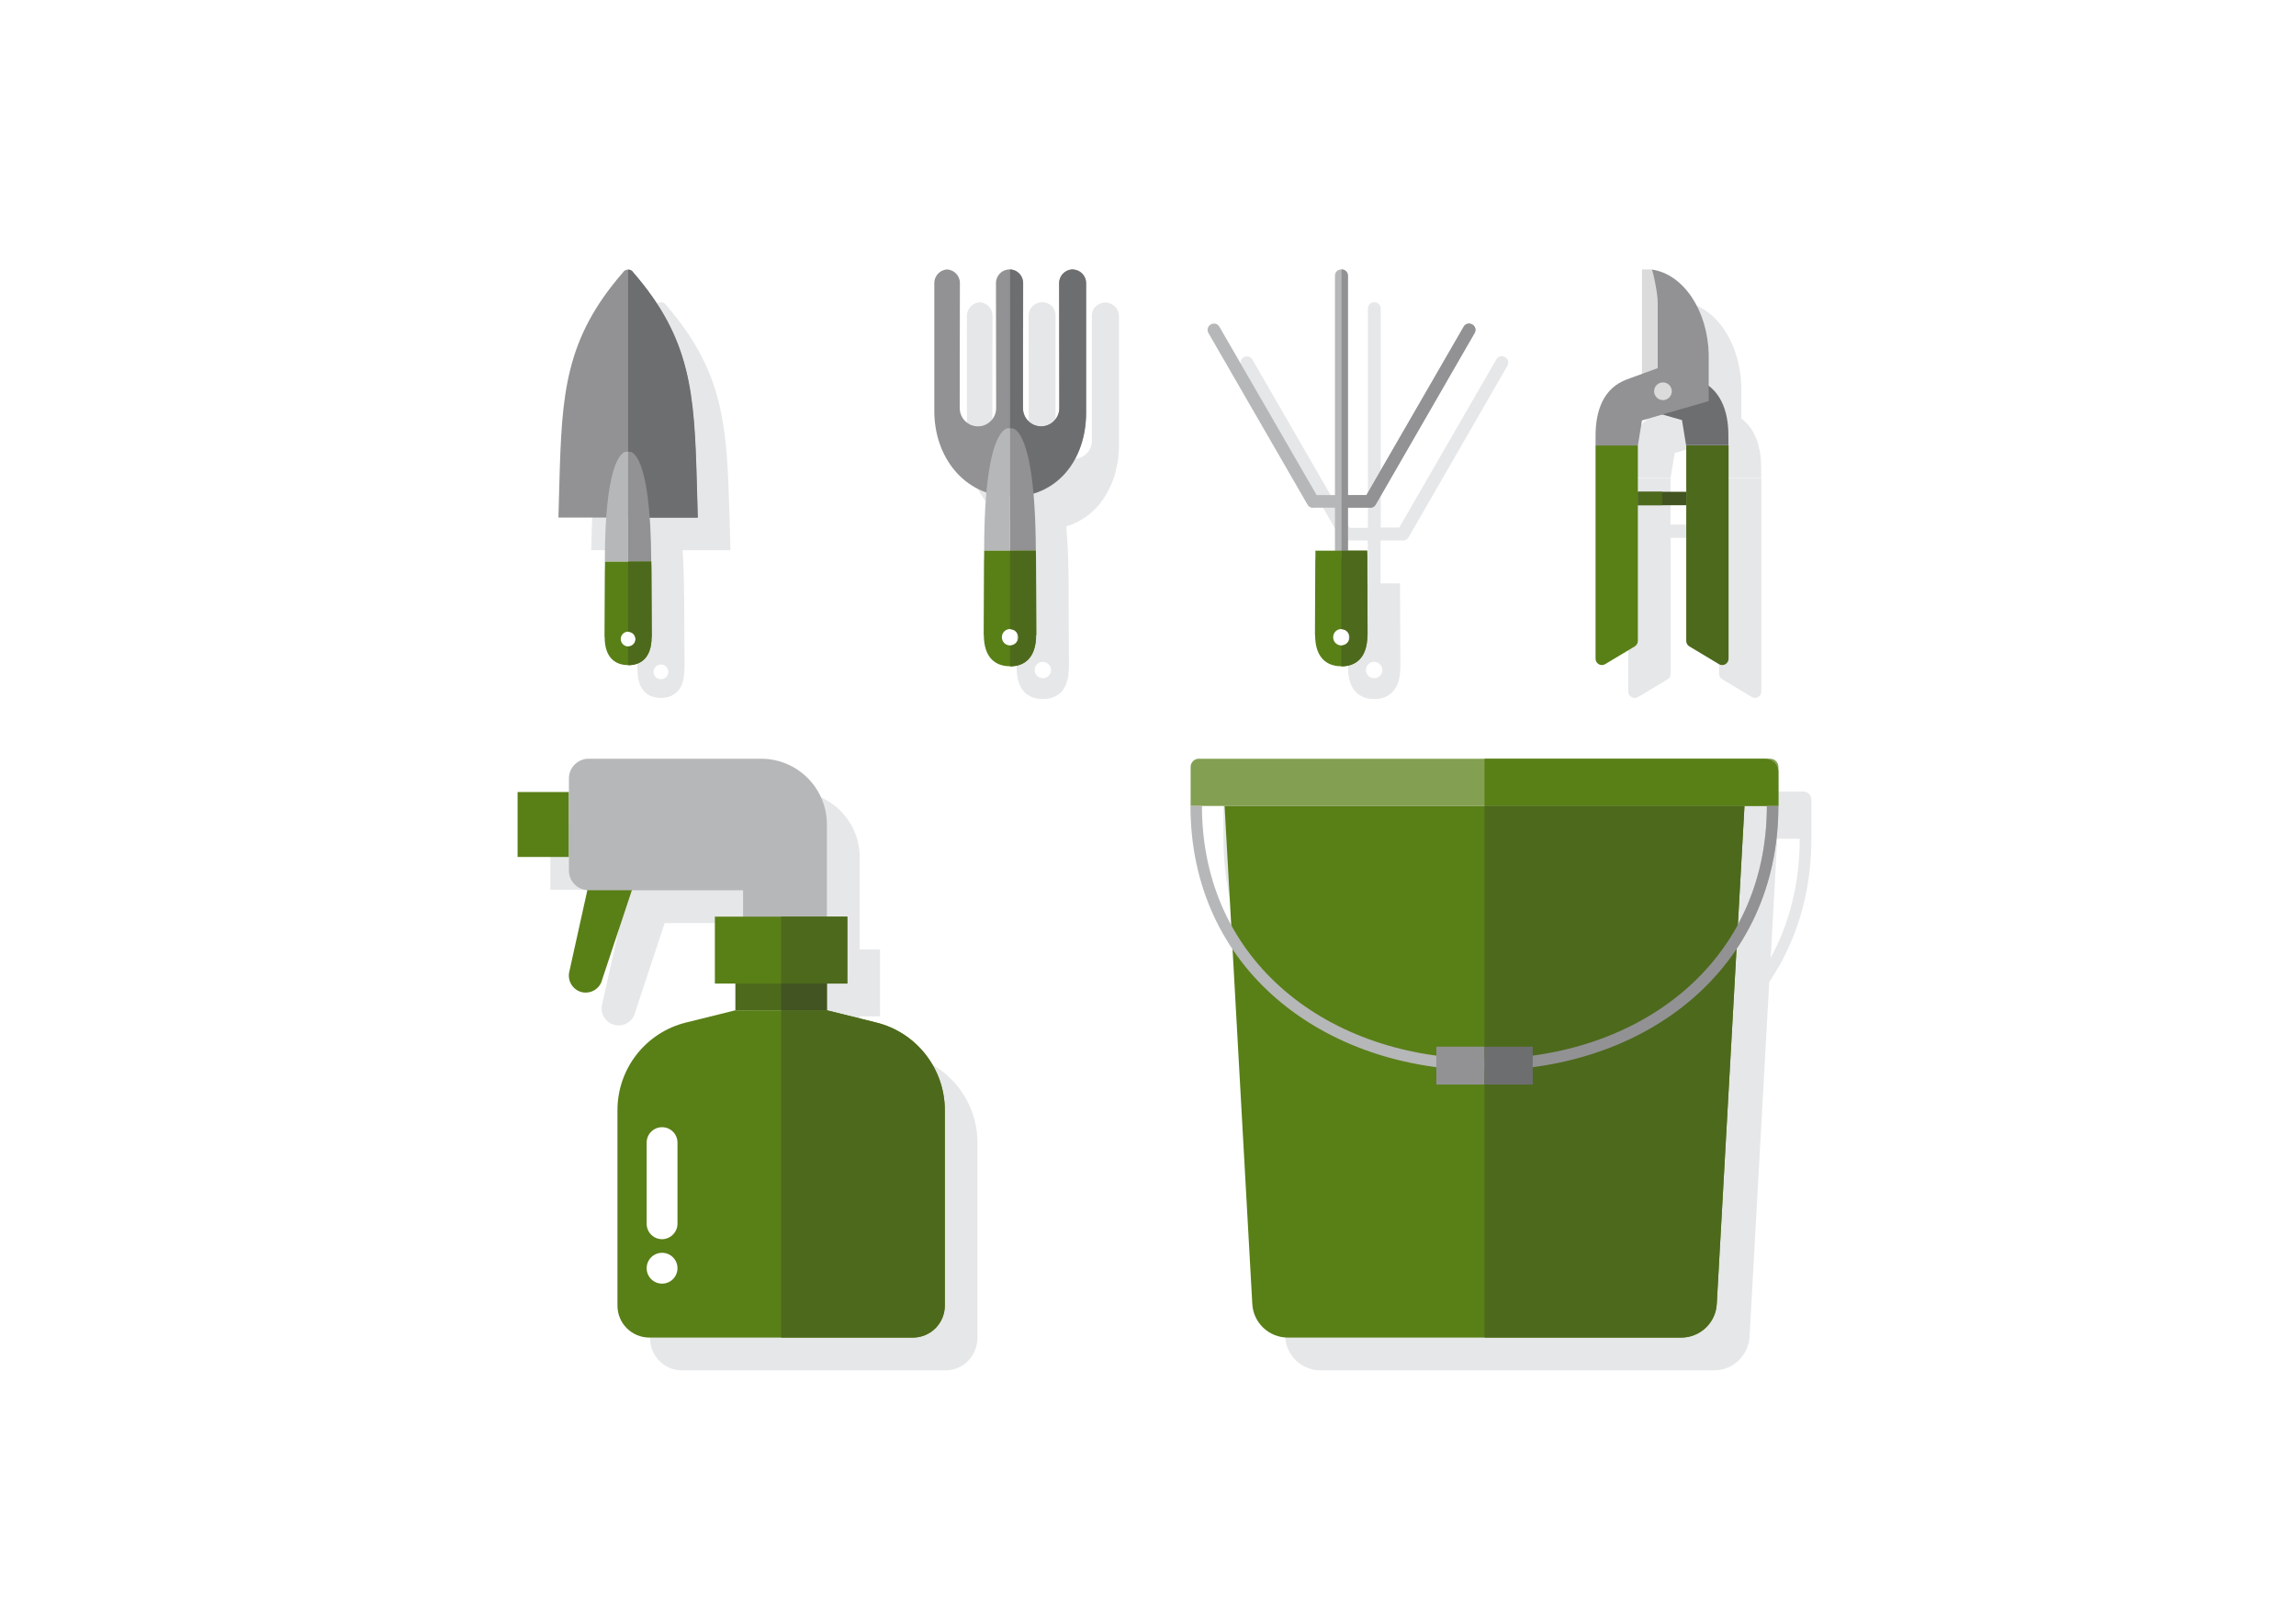 <svg xmlns="http://www.w3.org/2000/svg" xmlns:xlink="http://www.w3.org/1999/xlink" id="Layer_1" x="0px" y="0px" viewBox="0 0 1400 980" style="enable-background:new 0 0 1400 980;" xml:space="preserve"><style type="text/css">	.st0{fill:#FFFFFF;}	.st1{fill:#E6E7E8;}	.st2{fill:#597F17;}	.st3{fill:#4D691C;}	.st4{fill:#929294;}	.st5{fill:#6D6E70;}	.st6{fill:#B6B7B8;}	.st7{fill:#839F51;}	.st8{fill:#DBDBDB;}	.st9{fill:#415421;}</style><rect class="st0" width="1400" height="980"></rect><g>	<path class="st1" d="M554.4,643.6l-30.2-7.5l0,0h0v-16.3h12.4l0,0V579l0,0h-12.4v-56.2v0c0-22.2-18-40.1-40.1-40.1H378.9  c-6.6,0-12,5.4-12,12v8.3h-31.3v39.6h31.3v8.3c0,6.4,5,11.6,11.3,12L367,613.2c-1,5.5,2.6,10.7,8,11.9c5.4,1.2,10.8-2.1,12.2-7.5  l18.1-54.7h67.8V579h-17.2v40.8h12.4v16.3h0l-30.2,7.5c-24.5,6.1-41.7,28.2-41.7,53.4v119.2c0,10.8,8.7,19.5,19.5,19.5h160.6  c6,0,11.4-2.7,14.9-7c0.1-0.2,0.3-0.3,0.4-0.5c0.9-1.1,1.6-2.3,2.2-3.6c0.6-1.3,1.1-2.6,1.4-4.1c0.1-0.3,0.1-0.5,0.2-0.8  c0.2-1.2,0.4-2.4,0.4-3.6V697C596.1,671.8,578.9,649.7,554.4,643.6z"></path>	<path class="st1" d="M596.8,184.3c0.2,0,0.3,0,0.5,0c0.2,0,0.3,0,0.5,0H596.8z"></path>	<path class="st1" d="M682.1,191.4c0-0.2,0-0.3-0.1-0.5c0-0.1-0.1-0.3-0.1-0.4c0-0.1-0.1-0.3-0.1-0.4c0-0.2-0.1-0.3-0.2-0.4  c0-0.1-0.1-0.2-0.1-0.3c-0.1-0.2-0.1-0.3-0.2-0.5c0-0.1-0.1-0.2-0.1-0.2c-0.1-0.2-0.2-0.3-0.3-0.5c0-0.1-0.1-0.1-0.1-0.2  c-0.1-0.2-0.3-0.4-0.4-0.5c0,0,0-0.1-0.1-0.1c-0.2-0.2-0.3-0.4-0.5-0.5c0,0,0,0,0,0c-0.2-0.2-0.4-0.4-0.6-0.5l0,0  c-1.4-1.2-3.2-1.9-5.2-1.9c0,0,0,0,0,0c0,0,0.1,0,0.1,0h0h-0.3h0c0,0,0,0,0,0c0,0,0.1,0,0.1,0c0,0,0,0,0,0c-2,0-3.8,0.8-5.2,1.9  c0,0,0,0,0,0c-0.2,0.2-0.4,0.3-0.6,0.5c0,0,0,0,0,0c-0.2,0.2-0.3,0.4-0.5,0.5c0,0,0,0.1-0.1,0.1c-0.1,0.2-0.3,0.3-0.4,0.5  c0,0.1-0.1,0.1-0.1,0.2c-0.1,0.2-0.2,0.3-0.3,0.5c0,0.1-0.1,0.2-0.1,0.2c-0.1,0.2-0.2,0.3-0.2,0.5c0,0.1-0.1,0.2-0.1,0.3  c-0.1,0.1-0.1,0.3-0.2,0.4c0,0.1-0.1,0.3-0.1,0.4c0,0.1-0.1,0.2-0.1,0.4c0,0.2-0.1,0.4-0.1,0.5c0,0.1,0,0.2,0,0.3  c0,0.3,0,0.6,0,0.8c0,3,0,6.7,0,10.7c0,1.8,0,3.7,0,5.7c0,1.5,0,3,0,4.5c0,0.5,0,1,0,1.5c0,2.1,0,4.2,0,6.3c0,0,0,0,0,0  c0,3.2,0,6.4,0,9.6c0,0,0,0,0,0c0,1.1,0,2.1,0,3.2c0,1.6,0,3.1,0,4.7c0,0.5,0,1,0,1.5c0,0.5,0,1,0,1.5c0,1,0,2,0,3c0,0.5,0,1,0,1.4  c0,1,0,1.9,0,2.8c0,1.8,0,3.6,0,5.3c0,0.4,0,0.8,0,1.2c0,7.6,0,12.9,0,13.4c0,0,0,0,0,0c0,1.7-0.4,3.2-1,4.6  c-0.4,0.9-0.9,1.7-1.6,2.5c-0.4,0.5-0.9,1-1.4,1.4c-1.9,1.6-4.4,2.5-7.1,2.5c-3.8,0-7.2-2-9.2-4.9c-0.2-0.3-0.4-0.6-0.6-0.9  c-0.9-1.6-1.3-3.4-1.3-5.3c0,0,0,0,0,0c0-0.5,0-5.7,0-13.4c0-0.4,0-0.8,0-1.2c0-2.9,0-6.1,0-9.5c0-0.5,0-1,0-1.5c0-1,0-2,0-3  c0-0.5,0-1,0-1.5c0-3.1,0-6.2,0-9.4c0-2.1,0-4.3,0-6.4c0-1.1,0-2.1,0-3.2c0-10.5,0-20.5,0-27.1c0-0.3,0-0.6,0-0.8  c0-0.1,0-0.2,0-0.3c0-0.2,0-0.3-0.1-0.5c0-0.1-0.1-0.2-0.1-0.4c0-0.1-0.1-0.3-0.1-0.4c0-0.1-0.1-0.3-0.1-0.4c0-0.1-0.1-0.2-0.1-0.3  c-0.1-0.1-0.1-0.3-0.2-0.4c0-0.1-0.1-0.2-0.1-0.3c-0.1-0.2-0.2-0.3-0.3-0.5c0-0.1-0.1-0.1-0.1-0.2c-0.1-0.2-0.2-0.3-0.3-0.5  c0,0-0.1-0.1-0.1-0.1c-0.1-0.2-0.3-0.3-0.4-0.5c0,0-0.1-0.1-0.1-0.1c-0.2-0.2-0.3-0.3-0.5-0.5c0,0,0,0-0.1-0.1  c-0.2-0.2-0.4-0.3-0.6-0.4c0,0,0,0,0,0c-0.2-0.1-0.4-0.3-0.6-0.4c0,0,0,0,0,0c-1.2-0.7-2.6-1.1-4.2-1.1c-4.6,0-8.3,3.7-8.3,8.3  c0,21.3,0.1,76.3,0.1,76.3c0,6.1-5,11.1-11.1,11.1c-6.1,0-11.1-5-11.1-11.1c0,0,0-55,0.1-76.3c0-4.4-3.4-8-7.8-8.3  c-4.3,0.3-7.8,3.9-7.8,8.3v78.1c0,22.9,12.1,42.9,31.9,49.7c-0.8,9.4-1.4,21-1.4,35.4c0,2.2,0,4.5-0.1,7l-0.2,44.4h0.1  c0,13.9,7.1,19.1,15.9,19.1l0,0h0c4.4,0,8.4-1.3,11.3-4.3c1.1-1.1,2-2.5,2.7-4.2c0.5-1.1,0.9-2.3,1.2-3.7c0.2-0.7,0.3-1.4,0.4-2.1  c0.2-1.5,0.3-3.1,0.3-4.8h0.1l0,0h0l-0.2-44.4c0-1.2,0-2.4,0-3.6c0-1.2,0-2.3,0-3.4c-0.1-14.1-0.6-25.5-1.4-34.8  c9.4-2.8,16.9-8.6,22.4-16.4c0,0,0,0,0-0.1c0.4-0.6,0.8-1.2,1.2-1.9c0,0,0-0.1,0.1-0.1c0.4-0.6,0.8-1.2,1.1-1.9  c0-0.1,0.1-0.1,0.1-0.2c0.3-0.6,0.7-1.2,1-1.9c0.1-0.1,0.1-0.2,0.1-0.3c0.3-0.6,0.6-1.2,0.9-1.8c0.1-0.1,0.1-0.3,0.2-0.4  c0.3-0.6,0.5-1.2,0.8-1.8c0.1-0.2,0.1-0.3,0.2-0.5c0.2-0.6,0.4-1.2,0.7-1.8c0.1-0.2,0.1-0.4,0.2-0.6c0.2-0.6,0.4-1.1,0.5-1.7  c0.1-0.2,0.1-0.5,0.2-0.8c0.2-0.5,0.3-1.1,0.4-1.6c0.1-0.3,0.1-0.6,0.2-0.9c0.1-0.5,0.2-1,0.4-1.6c0.1-0.3,0.1-0.7,0.2-1  c0.1-0.5,0.2-1,0.3-1.5c0.1-0.4,0.1-0.8,0.2-1.2c0.1-0.5,0.1-0.9,0.2-1.4c0.1-0.4,0.1-0.9,0.1-1.3c0-0.4,0.1-0.8,0.1-1.2  c0-0.5,0.1-1.1,0.1-1.6c0-0.3,0-0.7,0.1-1c0-0.9,0.1-1.8,0.1-2.7v-79.1c0-0.3,0-0.6,0-0.8C682.1,191.6,682.1,191.5,682.1,191.4z   M630.9,408.6c0-2.8,2.2-5,5-5c1.4,0,2.6,0.6,3.5,1.5c0.2,0.2,0.4,0.5,0.6,0.7c0.5,0.8,0.9,1.8,0.9,2.8c0,1-0.3,2-0.9,2.8  c-0.7,1.1-1.8,1.8-3.1,2.1c-0.3,0.1-0.7,0.1-1,0.1C633.1,413.6,630.9,411.4,630.9,408.6z"></path>	<path class="st1" d="M998.8,425.1l18-10.8c1.2-0.7,1.9-2,1.9-3.3V328h29.5v82.9c0,1.4,0.7,2.6,1.9,3.3l18,10.8  c2.6,1.6,5.9-0.3,5.9-3.3V291.6h-25.8v28.3h-14.8v0h-14.8v-28.3h-25.8v130.2C992.9,424.8,996.2,426.6,998.8,425.1z"></path>	<path class="st1" d="M817.2,327.8c0.8,1.4,2.4,2.1,3.9,1.8c0.1,0,0.2,0,0.2,0H834v26.2h-11.8c0,2.2,0,4.5-0.1,7l-0.2,44.4h0.1  c0,13.9,7.1,19.1,15.9,19.1l0,0h0c3.3,0,6.4-0.7,8.9-2.4c0.8-0.5,1.6-1.2,2.4-2c0.4-0.4,0.7-0.8,1-1.2c1.3-1.7,2.3-3.9,2.9-6.6  c0.2-0.7,0.3-1.4,0.4-2.1c0.2-1.5,0.3-3.1,0.3-4.8h0.1l-0.1-22.1l-0.1-22.3c0-0.6,0-1.2,0-1.8c0-1.8,0-3.5-0.1-5.2h-11.8v-26.2  h12.6c0.1,0,0.2,0,0.3,0c0.2,0,0.4,0.1,0.6,0.1c0.8,0,1.5-0.2,2.2-0.6c0.2-0.2,0.5-0.3,0.7-0.6c0.2-0.2,0.4-0.4,0.6-0.7L919.2,223  c0.1-0.2,0.2-0.5,0.3-0.7c0.6-1.7-0.1-3.5-1.7-4.5l-0.2-0.1c-0.2-0.1-0.5-0.2-0.7-0.3c-0.2-0.1-0.5-0.1-0.7-0.2  c-0.5-0.1-1,0-1.4,0.1c-0.5,0.1-0.9,0.3-1.3,0.6s-0.7,0.7-1,1.1l-59.3,102.7h-11.3V188.1c0-0.9-0.4-1.8-0.9-2.4  c-0.2-0.2-0.3-0.3-0.5-0.5c-0.6-0.5-1.5-0.9-2.4-0.9h0h-0.1h-0.1c-2.1,0-3.8,1.7-3.8,3.8v133.8h-11.2l-59.3-102.7  c-1-1.8-3.4-2.4-5.1-1.4l-0.2,0.1c-1.8,1-2.4,3.4-1.4,5.1L817.2,327.8z M842.9,408.6c0,2.4-1.7,4.4-4,4.9c-0.3,0.1-0.7,0.1-1,0.1  c-2.8,0-5-2.2-5-5c0-2.8,2.2-5,5-5c1.4,0,2.6,0.6,3.5,1.5C842.3,406,842.9,407.3,842.9,408.6z"></path>	<path class="st1" d="M1078.8,598.9c2.4-3.6,4.7-7.4,6.9-11.3c0.7-1.2,1.4-2.5,2-3.8c0.6-1.2,1.2-2.4,1.8-3.7  c0.5-1.1,1.1-2.3,1.6-3.4c8.6-19.3,13.4-41.2,13.4-65.2h0v-20.7v-3.1c0-2.8-2.3-5-5-5h-3.1H925.2H751c-2.8,0-5,2.3-5,5v23.8h0  c0,33.7,9.4,63.2,25.6,87.4l12,216.3c0.6,11.5,10.2,20.5,21.7,20.5h119.9h119.9l0,0c1.4,0,2.9-0.1,4.2-0.4c0.7-0.1,1.4-0.3,2-0.5  c1.3-0.4,2.6-0.9,3.8-1.5c2.4-1.3,4.5-2.9,6.3-5c3.1-3.5,5.1-8.1,5.4-13.1l8.2-147.7L1078.8,598.9z M1089.7,561  c-0.8,2.5-1.7,5-2.7,7.5c-2.1,5.4-4.6,10.6-7.3,15.5l4-72.5h13.7C1097.4,529.3,1094.7,545.8,1089.7,561z M753,511.5h13.7l4,72.5  C759.4,563.1,753,538.8,753,511.5z"></path>	<path class="st1" d="M388.9,362.4L388.9,362.4c0,2,0,4.1-0.1,6.3l-0.2,39.8h0.1c0,12.5,6.4,17.1,14.3,17.1l0,0h0  c2.5,0,4.8-0.5,6.8-1.5c4.5-2.2,7.5-7.1,7.5-15.7h0.1h0l-0.2-39.6l0-0.2c0-2.2,0-4.3-0.1-6.3l0,0c0-10.5-0.4-19.3-0.9-26.8h29.2  l-0.6-21.6c-0.4-13.5-0.8-25.6-1.7-37c-0.4-4.2-0.8-8.4-1.3-12.4c-0.4-2.7-0.8-5.3-1.2-7.9c-0.5-2.6-1-5.2-1.5-7.7  c-4.8-21.6-14.2-41.2-32.9-62.8h0c-0.1-0.2-0.2-0.3-0.3-0.4c-0.7-0.9-1.8-1.4-2.9-1.4v0c-1.2,0-2.5,0.6-3.2,1.8h0  c-35.3,40.7-37.1,74-38.7,127.8l-0.6,21.6h29.2C389.2,343,388.9,351.9,388.9,362.4z M403,414.2c-2.5,0-4.5-2-4.5-4.5  c0-2.5,2-4.5,4.5-4.5c2.5,0,4.5,2,4.5,4.5c0,0.3,0,0.6-0.1,0.9c-0.3,1.5-1.3,2.7-2.6,3.2C404.2,414.1,403.6,414.2,403,414.2z"></path>	<path class="st1" d="M1021.2,276.2l12.2-3.5l12.2,3.5l2.5,15.3h25.8v-5.9c0-12.4-3.2-23.7-12.1-30.4v-19.1h0  c-0.6-27-15.5-49-34.6-51.8h-6.1V248l-9,3.3c-14.4,5.3-19.3,19-19.3,34.3v5.9h25.8L1021.2,276.2z"></path></g><path class="st2" d="M556.6,815.7H396c-10.8,0-19.5-8.7-19.5-19.5V677c0-25.3,17.2-47.3,41.7-53.4l30.2-7.5h55.8l30.2,7.5 c24.5,6.1,41.7,28.2,41.7,53.4v119.2C576.1,807,567.4,815.7,556.6,815.7z"></path><path class="st3" d="M534.4,623.6l-30.2-7.5h-27.9v199.6h80.3c10.8,0,19.5-8.7,19.5-19.5V677C576.1,651.8,558.9,629.7,534.4,623.6z"></path><path class="st4" d="M654.2,164.3c-4.6,0-8.3,3.7-8.3,8.3c0,21.3,0.1,76.3,0.1,76.3c0,6.1-5,11.1-11.1,11.1c-6.1,0-11.1-5-11.1-11.1 c0,0,0-55,0.1-76.3c0-4.6-3.7-8.3-8.3-8.3l0,0c-4.6,0-8.3,3.7-8.3,8.3c0,21.3,0.1,76.3,0.1,76.3c0,6.1-5,11.1-11.1,11.1 c-6.1,0-11.1-5-11.1-11.1c0,0,0-55,0.1-76.3c0-4.6-3.7-8.3-8.3-8.3h1c-4.6,0-8.3,3.7-8.3,8.3v78.1c0,27.9,18,51.4,45.8,52.2 c28.9,0.8,46.8-22.4,46.8-51.1v-79.1c0-4.6-3.7-8.3-8.3-8.3H654.2z"></path><g>	<path class="st5" d="M654,164.3c-4.5,0.1-8.2,3.8-8.2,8.3c0,21.3,0.1,76.3,0.1,76.3c0,6.1-5,11.1-11.1,11.1  c-6.1,0-11.1-5-11.1-11.1c0,0,0-55,0.1-76.3c0-4.5-3.5-8.1-7.9-8.3v138.5c28.6,0.5,46.3-22.6,46.3-51.1v-79.1  C662.2,168.1,658.6,164.4,654,164.3z"></path>	<path class="st5" d="M653.9,164.3c0,0,0.1,0,0.1,0c0,0,0.1,0,0.1,0H653.9z"></path></g><path class="st3" d="M1030.1,394.2l18,10.8c2.6,1.6,5.9-0.3,5.9-3.3V271.6h-25.8v119.3C1028.2,392.2,1028.9,393.5,1030.1,394.2z"></path><path class="st2" d="M996.8,394.2l-18,10.8c-2.6,1.6-5.9-0.3-5.9-3.3V271.6h25.8v119.3C998.7,392.2,997.9,393.5,996.8,394.2z"></path><path class="st5" d="M1008.9,251.4l25.7-20.1c14.4,5.3,19.3,19,19.3,34.3v5.9h-25.8l-2.5-15.3L1008.9,251.4z"></path><path class="st6" d="M897.8,197.9l-0.2-0.1c-1.8-1-4.1-0.4-5.1,1.4l-59.3,102.7h-11.3V168.1c0-2.1-1.7-3.8-3.8-3.8h-0.3 c-2.1,0-3.8,1.7-3.8,3.8v133.8h-11.2l-59.3-102.7c-1-1.8-3.4-2.4-5.1-1.4l-0.2,0.1c-1.8,1-2.4,3.4-1.4,5.1l60.5,104.8 c0.8,1.4,2.4,2.1,3.9,1.8c0.1,0,0.2,0,0.2,0H814v27c0,2.1,1.7,3.8,3.8,3.8h0.3c2.1,0,3.8-1.7,3.8-3.8v-27h12.6c0.1,0,0.2,0,0.3,0 c1.5,0.3,3.1-0.4,4-1.8L899.2,203C900.2,201.2,899.6,198.9,897.8,197.9z"></path><path class="st4" d="M383,315.6h-42.5l0.6-21.6c1.5-53.8,3.4-87.2,38.7-127.8h0c1.4-2.4,4.9-2.4,6.3,0h0 c35.3,40.7,37.1,74,38.7,127.8l0.6,21.6H383z"></path><path class="st5" d="M425.5,315.6l-0.6-21.6c-1.5-53.8-3.4-87.2-38.7-127.8h0c-0.7-1.2-1.9-1.8-3.2-1.8v151.3H425.5z"></path><path class="st2" d="M355,605.1L355,605.1c-5.4-1.2-8.9-6.4-8-11.9l14.1-63.7l26.7,5.8l-20.7,62.3 C365.8,602.9,360.4,606.2,355,605.1z"></path><rect x="315.6" y="483" class="st2" width="31.3" height="39.6"></rect><path class="st6" d="M464.1,462.7H358.9c-6.6,0-12,5.4-12,12v56.2c0,6.6,5.4,12,12,12h94.2v16.7h51.1v-56.8v0 C504.2,480.6,486.2,462.7,464.1,462.7z"></path><rect x="448.4" y="599.7" class="st3" width="55.8" height="16.4"></rect><circle class="st0" cx="403.7" cy="773.4" r="9.4"></circle><path class="st2" d="M1025.1,815.7H785.3c-11.5,0-21.1-9-21.7-20.5l-16.9-303.7h317l-16.9,303.7 C1046.2,806.7,1036.6,815.7,1025.1,815.7z"></path><path class="st7" d="M1079.4,462.7H731c-2.8,0-5,2.3-5,5v23.8h358.4v-23.8C1084.4,464.9,1082.1,462.7,1079.4,462.7z"></path><g>	<path class="st6" d="M905.2,652.7c-98.8,0-179.3-62.4-179.3-161.2h7c0,95,77.3,154.2,172.2,154.2c95,0,172.2-59.3,172.2-154.2h7  C1084.4,590.3,1004,652.7,905.2,652.7z"></path></g><rect x="875.8" y="638.3" class="st4" width="58.8" height="23.1"></rect><path class="st2" d="M397.2,348.7c0-2.2,0-4.3-0.1-6.3h-28.2c0,2,0,4.1-0.1,6.3l-0.2,39.8h0.1c0,12.5,6.4,17.1,14.3,17.1 c7.9,0,14.3-4.7,14.3-17.1h0.1L397.2,348.7z M383,394.2c-2.5,0-4.5-2-4.5-4.5c0-2.5,2-4.5,4.5-4.5c2.5,0,4.5,2,4.5,4.5 C387.5,392.2,385.5,394.2,383,394.2z"></path><path class="st4" d="M631.6,335.8c-0.3-76.6-14.6-74.6-14.6-74.6l-1.2,0v74.6H631.6z"></path><path class="st6" d="M615.9,335.8v-74.6c-0.5,0-1.2,0-1.2,0s-14.6-2-14.6,74.6H615.9z"></path><path class="st4" d="M397.1,342.4c-0.3-68.7-13.1-66.9-13.1-66.9l-1.1,0v66.9H397.1z"></path><path class="st6" d="M383,342.4v-66.9c-0.4,0-1.1,0-1.1,0s-13.1-1.8-13.1,66.9H383z"></path><path class="st2" d="M631.7,342.8c0-2.5,0-4.8-0.1-7h-31.5c0,2.2,0,4.5-0.1,7l-0.2,44.4h0.1c0,13.9,7.1,19.1,15.9,19.1 c8.8,0,15.9-5.2,15.9-19.1h0.1L631.7,342.8z M615.9,393.6c-2.8,0-5-2.2-5-5c0-2.8,2.2-5,5-5c2.8,0,5,2.2,5,5 C620.9,391.4,618.6,393.6,615.9,393.6z"></path><path class="st2" d="M833.7,342.8c0-2.5,0-4.8-0.1-7h-31.5c0,2.2,0,4.5-0.1,7l-0.2,44.4h0.1c0,13.9,7.1,19.1,15.9,19.1 c8.8,0,15.9-5.2,15.9-19.1h0.1L833.7,342.8z M817.9,393.6c-2.8,0-5-2.2-5-5c0-2.8,2.2-5,5-5c2.8,0,5,2.2,5,5 C822.9,391.4,820.6,393.6,817.9,393.6z"></path><polygon class="st8" points="1011.3,247.7 1001.2,247.7 1001.2,164.3 1007.3,164.3 1014,183.6 "></polygon><path class="st4" d="M992.2,231.3l18.6-6.8v-39.7c0-2.1-0.2-4.1-0.5-6.2c-0.6-4-1.8-10.6-3-14.2c19,2.7,34,24.7,34.6,51.8h0v28.4 l-40.7,11.8l-2.5,15.3h-25.8v-5.9C972.9,250.2,977.8,236.5,992.2,231.3z"></path><circle class="st8" cx="1014" cy="238.6" r="5.4"></circle><rect x="998.7" y="299.9" class="st9" width="29.5" height="8.2"></rect><path class="st3" d="M397.1,342.4H383v42.9h0c2.5,0,4.5,2,4.5,4.5c0,2.5-2,4.5-4.5,4.5h0v11.4h0c7.9,0,14.3-4.7,14.3-17.1h0.1 l-0.2-39.8C397.2,346.4,397.1,344.4,397.1,342.4z"></path><path class="st3" d="M631.6,335.8h-15.7v47.9c2.8,0,5,2.2,5,5c0,2.8-2.2,5-5,5v12.7h0c8.8,0,15.9-5.2,15.9-19.1h0.1l-0.2-44.4 C631.7,340.3,631.7,338,631.6,335.8z"></path><path class="st4" d="M897.8,197.9l-0.2-0.1c-1.8-1-4.1-0.4-5.1,1.4l-59.3,102.7h-11.3V168.1c0-2.1-1.7-3.8-3.8-3.8h-0.1v176.1h0.1 c2.1,0,3.8-1.7,3.8-3.8v-27h12.6c0.1,0,0.2,0,0.3,0c1.5,0.3,3.1-0.4,4-1.8L899.2,203C900.2,201.2,899.6,198.9,897.8,197.9z"></path><path class="st3" d="M833.6,335.8h-15.7v47.9c2.8,0,5,2.2,5,5c0,2.8-2.2,5-5,5v12.7h0c8.8,0,15.9-5.2,15.9-19.1h0.1l-0.2-44.4 C833.7,340.3,833.7,338,833.6,335.8z"></path><rect x="998.7" y="299.9" class="st3" width="14.8" height="8.2"></rect><path class="st2" d="M1076.2,462.7H905.2v28.8h179.2v-20.7C1084.4,466.3,1080.7,462.7,1076.2,462.7z"></path><path class="st3" d="M905.2,815.7h119.9c11.5,0,21.1-9,21.7-20.5l16.9-303.7H905.2V815.7z"></path><path class="st4" d="M1084.4,491.5h-7c0,95-77.3,154.2-172.2,154.2v7C1004,652.7,1084.4,590.3,1084.4,491.5z"></path><rect x="905.2" y="638.3" class="st5" width="29.4" height="23.1"></rect><rect x="476.3" y="599.7" class="st9" width="27.9" height="16.4"></rect><rect x="435.9" y="559" class="st2" width="80.7" height="40.8"></rect><rect x="476.3" y="559" class="st3" width="40.4" height="40.8"></rect><path class="st0" d="M403.7,755.7L403.7,755.7c-5.2,0-9.4-4.2-9.4-9.4v-49.5c0-5.2,4.2-9.4,9.4-9.4l0,0c5.2,0,9.4,4.2,9.4,9.4v49.5 C413.1,751.4,408.8,755.7,403.7,755.7z"></path></svg>